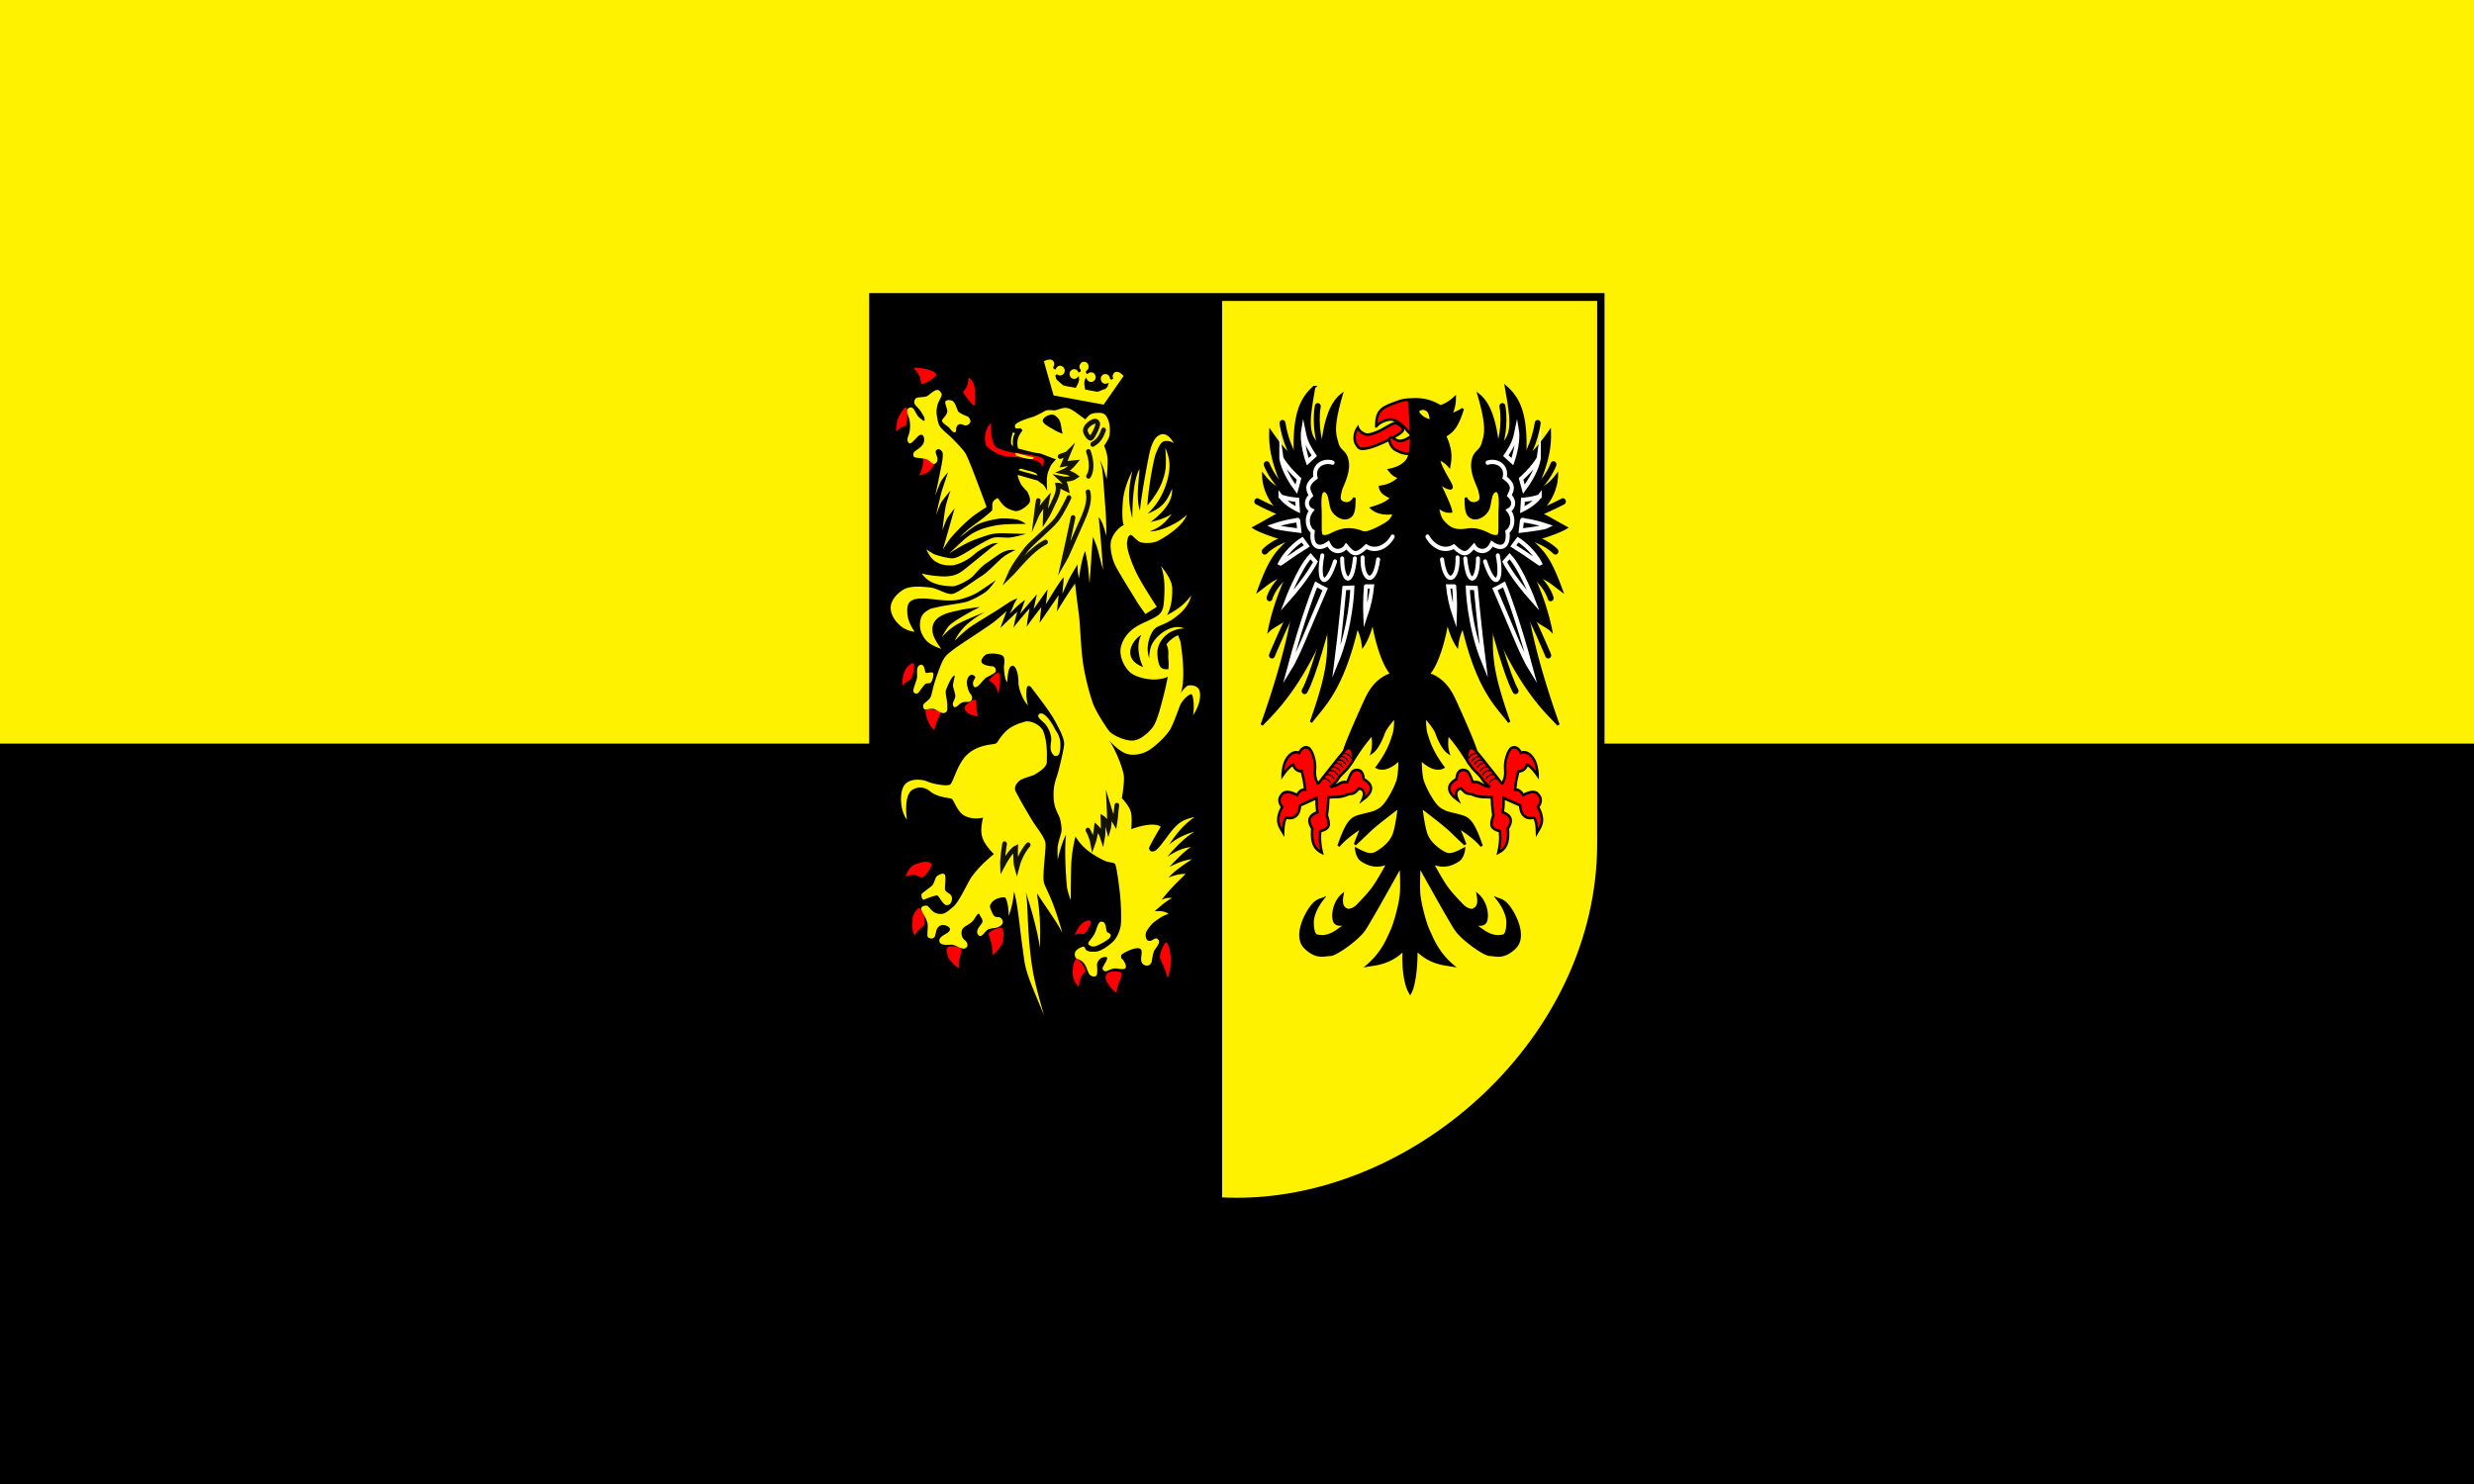 <svg xmlns="http://www.w3.org/2000/svg" xmlns:xlink="http://www.w3.org/1999/xlink" version="1.1" id="svg2" width="360" height="216"><rect width="100%" height="100%" fill="#333333" stroke="none"/><defs id="defs6"><marker orient="auto" markerHeight="3" markerWidth="4" markerUnits="strokeWidth" refY="5" refX="0" viewBox="0 0 10 10" id="ArrowEnd"><path id="path7" d="m0 0 10 5-10 5V0z"/></marker><marker orient="auto" markerHeight="3" markerWidth="4" markerUnits="strokeWidth" refY="5" refX="10" viewBox="0 0 10 10" id="ArrowStart"><path id="path10" d="M10 0 0 5l10 5V0z"/></marker><marker orient="auto" markerHeight="3" markerWidth="4" markerUnits="strokeWidth" refY="5" refX="0" viewBox="0 0 10 10" id="ArrowEnd-7"><path id="path7-3" d="m0 0 10 5-10 5V0z"/></marker><marker orient="auto" markerHeight="3" markerWidth="4" markerUnits="strokeWidth" refY="5" refX="10" viewBox="0 0 10 10" id="ArrowStart-7"><path id="path10-6" d="M10 0 0 5l10 5V0z"/></marker><linearGradient id="linearGradient3324"><stop offset="0" style="stop-color:#fff;stop-opacity:1" id="stop3326"/><stop offset=".529" style="stop-color:#fff;stop-opacity:.498" id="stop3332"/><stop offset="1" style="stop-color:#fff;stop-opacity:0" id="stop3328"/></linearGradient><style type="text/css" id="style6">.fil4{fill:#1fb53b}.fil0{fill:#2b2c2a}.fil2{fill:#f02c2d}.fil3{fill:#fcd016}.fil1{fill:#fff}</style></defs><g id="g1014" transform="translate(0 .507)"><g transform="translate(0 -.507)" id="g1153"><path style="opacity:1;fill:#fff200;fill-opacity:1;fill-rule:evenodd;stroke:none;stroke-width:1.002;stroke-opacity:1" id="rect839" d="M0 0h360v108.254H0z"/><path style="opacity:1;fill:#000;fill-opacity:1;fill-rule:evenodd;stroke:none;stroke-width:1.002;stroke-opacity:1" id="rect839-5" d="M0 108.254h360v108.254H0z"/></g></g><g style="display:inline" id="g1489" transform="matrix(.214 0 0 .229 126.477 42.663)"><g transform="translate(637.5 336.793)" id="layer2"><path id="path11741" style="display:inline;fill:#fff200;fill-opacity:1;fill-rule:nonzero;stroke:#000;stroke-width:5;stroke-linecap:round;stroke-linejoin:miter;stroke-miterlimit:4;stroke-dasharray:none;stroke-opacity:1" d="M-140 13.207c0 123.75-123.75 227.5-247.5 227.5-126.25 0-247.5-103.75-247.5-227.5v-347.5h495v347.5"/><path id="path4244" d="M-635-334.281v347.5c0 120.476 114.927 221.963 237.5 227.25v-574.75z" style="fill:#000;fill-opacity:1;fill-rule:evenodd;stroke:none;stroke-width:1px;stroke-linecap:butt;stroke-linejoin:miter;stroke-opacity:1"/><g transform="matrix(1.882 0 0 1.882 -495.275 866.25)" id="g4955" style="display:inline;opacity:1"><g id="g5083" style="stroke:#000;stroke-width:19.259;stroke-linecap:round;stroke-miterlimit:4;stroke-dasharray:none;stroke-opacity:1" transform="matrix(.112 0 0 .112 270.81 -81.41)"><path transform="translate(557.125 .677)" id="path5066" d="M-2202.638-4640.092v0s-14.142 65.054 15.557 137.179" style="fill:none;fill-rule:evenodd;stroke:#000;stroke-width:19.259;stroke-linecap:round;stroke-linejoin:miter;stroke-miterlimit:4;stroke-dasharray:none;stroke-opacity:1"/><path transform="translate(557.125 .677)" id="path5068" d="M-2316.482-4589.18s9.9 70.003 49.498 119.5" style="fill:none;fill-rule:evenodd;stroke:#000;stroke-width:19.259;stroke-linecap:round;stroke-linejoin:miter;stroke-miterlimit:4;stroke-dasharray:none;stroke-opacity:1"/><path transform="translate(557.125 .677)" id="path5070" d="M-2367.394-4464.73s17.678 45.962 65.054 83.44" style="fill:none;fill-rule:evenodd;stroke:#000;stroke-width:19.259;stroke-linecap:round;stroke-linejoin:miter;stroke-miterlimit:4;stroke-dasharray:none;stroke-opacity:1"/><path transform="translate(557.125 .677)" id="path5072" d="M-2397.8-4353.007c24.043 12.021 83.44 38.891 108.895 42.427" style="fill:none;fill-rule:evenodd;stroke:#000;stroke-width:19.259;stroke-linecap:round;stroke-linejoin:miter;stroke-miterlimit:4;stroke-dasharray:none;stroke-opacity:1"/><path transform="translate(557.125 .677)" id="path5074" d="M-2373.758-4202.393s33.942-33.941 91.924-43.133" style="fill:none;fill-rule:evenodd;stroke:#000;stroke-width:19.259;stroke-linecap:round;stroke-linejoin:miter;stroke-miterlimit:4;stroke-dasharray:none;stroke-opacity:1"/><path transform="translate(557.125 .677)" id="path5076" d="M-2358.201-4061.679s12.02-50.204 91.217-95.459" style="fill:none;fill-rule:evenodd;stroke:#000;stroke-width:19.259;stroke-linecap:round;stroke-linejoin:miter;stroke-miterlimit:4;stroke-dasharray:none;stroke-opacity:1"/><path transform="translate(557.125 .677)" id="path5078" d="M-2350.423-3889.145s51.619-115.258 77.075-152.735" style="fill:none;fill-rule:evenodd;stroke:#000;stroke-width:19.259;stroke-linecap:round;stroke-linejoin:miter;stroke-miterlimit:4;stroke-dasharray:none;stroke-opacity:1"/><path transform="translate(557.125 .677)" id="path5080" d="M-2245.064-3781.664c26.87-44.548 68.59-185.262 80.61-236.881" style="fill:none;fill-rule:evenodd;stroke:#000;stroke-width:19.259;stroke-linecap:round;stroke-linejoin:miter;stroke-miterlimit:4;stroke-dasharray:none;stroke-opacity:1"/></g><g id="g5146" transform="matrix(-.112 0 0 .112 -31.084 -81.41)" style="stroke:#000;stroke-width:19.259;stroke-linecap:round;stroke-miterlimit:4;stroke-dasharray:none;stroke-opacity:1"><path style="fill:none;fill-rule:evenodd;stroke:#000;stroke-width:19.259;stroke-linecap:round;stroke-linejoin:miter;stroke-miterlimit:4;stroke-dasharray:none;stroke-opacity:1" d="M-2202.638-4640.092v0s-14.142 65.054 15.557 137.179" id="path5148" transform="translate(557.125 .677)"/><path style="fill:none;fill-rule:evenodd;stroke:#000;stroke-width:19.259;stroke-linecap:round;stroke-linejoin:miter;stroke-miterlimit:4;stroke-dasharray:none;stroke-opacity:1" d="M-2316.482-4589.18s9.9 70.003 49.498 119.5" id="path5150" transform="translate(557.125 .677)"/><path style="fill:none;fill-rule:evenodd;stroke:#000;stroke-width:19.259;stroke-linecap:round;stroke-linejoin:miter;stroke-miterlimit:4;stroke-dasharray:none;stroke-opacity:1" d="M-2367.394-4464.73s17.678 45.962 65.054 83.44" id="path5152" transform="translate(557.125 .677)"/><path style="fill:none;fill-rule:evenodd;stroke:#000;stroke-width:19.259;stroke-linecap:round;stroke-linejoin:miter;stroke-miterlimit:4;stroke-dasharray:none;stroke-opacity:1" d="M-2397.8-4353.007c24.043 12.021 83.44 38.891 108.895 42.427" id="path5154" transform="translate(557.125 .677)"/><path style="fill:none;fill-rule:evenodd;stroke:#000;stroke-width:19.259;stroke-linecap:round;stroke-linejoin:miter;stroke-miterlimit:4;stroke-dasharray:none;stroke-opacity:1" d="M-2373.758-4202.393s33.942-33.941 91.924-43.133" id="path5156" transform="translate(557.125 .677)"/><path style="fill:none;fill-rule:evenodd;stroke:#000;stroke-width:19.259;stroke-linecap:round;stroke-linejoin:miter;stroke-miterlimit:4;stroke-dasharray:none;stroke-opacity:1" d="M-2358.201-4061.679s12.02-50.204 91.217-95.459" id="path5158" transform="translate(557.125 .677)"/><path style="fill:none;fill-rule:evenodd;stroke:#000;stroke-width:19.259;stroke-linecap:round;stroke-linejoin:miter;stroke-miterlimit:4;stroke-dasharray:none;stroke-opacity:1" d="M-2350.423-3889.145s51.619-115.258 77.075-152.735" id="path5160" transform="translate(557.125 .677)"/><path style="fill:none;fill-rule:evenodd;stroke:#000;stroke-width:19.259;stroke-linecap:round;stroke-linejoin:miter;stroke-miterlimit:4;stroke-dasharray:none;stroke-opacity:1" d="M-2245.064-3781.664c26.87-44.548 68.59-185.262 80.61-236.881" id="path5162" transform="translate(557.125 .677)"/></g><g id="g3624"><path id="path5064" d="M100.966-593.818c-1.622 2.238-1.287 4.755-.447 5.818.839 1.063.936 1.74 4.237 1.07 3.3-.672 12.383-4.733 12.551-6.075.168-1.343-2.483-2.505-3.044-2.344-1.421.406-4.345 2.258-5.8 2.818-1.454.56-3.636 1.454-4.923.95-1.287-.503-2.294-1.398-2.574-2.237z" style="fill:red;fill-opacity:1;fill-rule:evenodd;stroke:#000;stroke-width:.895;stroke-linecap:butt;stroke-linejoin:miter;stroke-miterlimit:4;stroke-dasharray:none;stroke-opacity:1"/><path id="path5062" d="M107.624-594.266c.056-5.986 2.435-6.378 8.224-8.392 1.407-.49 2.723-.568 3.638-.562 1.75.012 1.845 2.52 1.845 2.52s1.51 9.4 1.175 10.574c-.336 1.175-1.063 5.204-2.238 5.204s-3.133-.168-4.14-.672c-1.007-.503-2.906-.838-3.692-3.525-.215-.734.089-2.322 1.902-.839 1.23 1.007 2.63.672 3.748.224 1.12-.448 2.462-1.343 2.798-1.734.335-.392.839.503.727.95-.112.448-2.406-1.845-3.469-3.02-1.063-1.175-3.357-2.966-5.147-3.022-1.79-.056-4.364 1.12-5.371 2.294z" style="fill:red;fill-opacity:1;fill-rule:evenodd;stroke:#000;stroke-width:.895;stroke-linecap:butt;stroke-linejoin:miter;stroke-miterlimit:4;stroke-dasharray:none;stroke-opacity:1"/><path d="M85.189-607.47c-4.476 3.692-7.72 8.951-6.826 24.17-1.342-.896-3.468-1.791-8.951-9.176-.112 3.804 0 9.175 5.147 19.693-.895-.224-3.805-.112-7.721-4.923.112 4.14 2.014 8.728 6.602 12.644-2.462 1.007-6.378 3.245-9.959 5.035 1.343.784 4.924 2.35 12.756 4.364-4.811 3.917-7.05 6.49-11.077 16.785 4.475-3.133 4.587-3.693 10.742-5.595-1.343 2.462-5.036 10.182-6.938 19.022 1.343-1.23 3.693-2.014 8.504-5.37-.671 3.244-2.91 15.665-11.19 37.372 4.364-4.364 13.652-11.973 23.946-34.8.448 11.19.56 16.114-6.154 33.905 3.58-4.811 11.078-9.847 16.672-32.338 0 0 1.679 2.574 2.126 6.49 0 0 2.238-2.91 3.581-8.728.336 3.917 3.133 14.994 6.938 18.463-.672 0-2.35.56-4.252 1.902-1.903 1.343-3.581 3.357-4.924 5.93-1.343 2.574-6.937 14.324-7.944 17.345-1.007 3.02-2.238 5.818-2.238 5.818s3.133.448 4.476-1.007c1.342-1.454 2.909-4.7 7.72-9.847 0 0 .784 3.357-.112 6.155 1.679-1.12 3.245-4.029 4.14-6.378.896-2.35 4.253-5.595 4.253-5.595s.223 3.58-.56 5.93c-.783 2.35-1.902 5.93-6.042 11.078 3.692 1.79 8.168-2.797 8.168-2.797s.112 5.147-.783 7.608c-.895 2.462-3.021 6.043-4.476 7.721-1.455 1.679-2.462 2.014-3.693 2.574-1.23.56-6.49 1.343-7.72 2.238-1.231.895-2.686 1.902-5.371 9.287 1.007-1.343 4.028-3.916 8.504-6.49 0 0-1.231 2.574-2.574 5.93 0 0 2.686-2.35 5.147-4.587 2.462-2.238 10.742-8.057 10.742-8.057s-.783 6.714-1.902 9.4c-1.119 2.685-3.804 4.7-5.818 5.818-2.015 1.12-3.022 1.343-7.721-1.007.112 1.12.671 3.021 2.014 3.805 1.343.783 4.7 2.909 9.623.783-1.455 2.238-3.245 5.483-5.147 8.056-1.903 2.574-4.588 5.036-5.93 6.378-1.344 1.343-3.246 1.903-4.029 1.455-.783-.447-2.35-1.007-1.567-4.923-2.237 1.79-3.692 5.483-3.02 8.392.67 2.91 5.594.783 5.594.783s-.56.336-4.252 2.798c-3.693 2.461-5.93 2.014-7.385 1.79-1.455-.224-1.679-3.021-1.679-4.588 0-1.566.784-4.476 3.581-7.833-.895.336-2.238.336-4.252 2.91-2.014 2.573-6.042 9.847-1.902 13.54 4.14 3.692 6.937 2.349 8.951 2.349 2.015 0 9.96-5.26 12.309-8.504 2.35-3.245 13.204-21.596 13.204-21.596s.335 6.042.112 9.287c-.224 3.245-2.126 10.07-3.47 12.756-1.342 2.686-3.132 7.274-8.503 11.638 2.685-.448 7.832-.56 12.98-5.371 0 0-.74 8.018 1.563 13.392.237.554.42.79.697 1.265.344-.565.708-1.53.708-1.53 1.783-5.73 1.48-13.127 1.48-13.127 5.147 4.811 10.294 4.923 12.98 5.37-5.372-4.363-7.162-8.951-8.505-11.637-1.342-2.685-3.245-9.51-3.468-12.756-.224-3.245.111-9.287.111-9.287s10.854 18.35 13.204 21.596c2.35 3.245 10.295 8.504 12.309 8.504 2.014 0 4.811 1.343 8.951-2.35 4.14-3.692.112-10.966-1.902-13.54-2.014-2.573-3.357-2.573-4.252-2.909 2.797 3.357 3.58 6.267 3.58 7.833 0 1.567-.223 4.364-1.678 4.588-1.454.224-3.692.671-7.385-1.79-3.692-2.462-4.252-2.798-4.252-2.798s4.924 2.126 5.595-.783c.671-2.91-.783-6.602-3.021-8.392.783 3.916-.784 4.476-1.567 4.923-.783.448-2.685-.112-4.028-1.455-1.343-1.342-4.028-3.804-5.93-6.378-1.903-2.573-3.693-5.818-5.148-8.056 4.924 2.126 8.28 0 9.623-.783 1.343-.784 1.903-2.686 2.014-3.805-4.7 2.35-5.706 2.126-7.72 1.007-2.014-1.119-4.7-3.133-5.819-5.818-1.119-2.686-1.902-9.4-1.902-9.4s8.28 5.819 10.742 8.057a421.327 421.327 0 0 0 5.147 4.588c-1.343-3.357-2.574-5.93-2.574-5.93 4.476 2.573 7.497 5.146 8.505 6.49-2.686-7.386-4.14-8.393-5.371-9.288-1.231-.895-6.49-1.679-7.721-2.238-1.231-.56-2.238-.895-3.693-2.574-1.454-1.678-3.58-5.259-4.476-7.72-.895-2.462-.783-7.61-.783-7.61s4.476 4.588 8.168 2.798c-4.14-5.147-5.259-8.728-6.042-11.078-.783-2.35-.56-5.93-.56-5.93s3.357 3.245 4.253 5.595c.895 2.35 2.461 5.259 4.14 6.378-.895-2.798-.112-6.155-.112-6.155 4.811 5.148 6.378 8.393 7.72 9.847 1.343 1.455 4.477 1.007 4.477 1.007s-1.231-2.797-2.238-5.818c-1.007-3.021-6.602-14.77-7.945-17.344-1.343-2.574-3.021-4.588-4.923-5.93-1.903-1.343-3.581-1.903-4.252-1.903 3.804-3.469 6.601-14.546 6.937-18.463 1.343 5.819 3.58 8.728 3.58 8.728.448-3.916 2.127-6.49 2.127-6.49 5.595 22.491 13.092 27.527 16.672 32.338-6.714-17.791-6.602-22.715-6.154-33.904 10.294 22.826 19.582 30.435 23.946 34.8-8.28-21.708-10.519-34.129-11.19-37.374 4.812 3.357 7.161 4.14 8.504 5.371-1.902-8.84-5.595-16.56-6.937-19.022 6.154 1.902 6.266 2.462 10.742 5.595-4.029-10.295-6.267-12.868-11.078-16.785 7.833-2.014 11.413-3.58 12.756-4.364-3.58-1.79-7.497-4.028-9.959-5.035 4.588-3.916 6.49-8.504 6.602-12.644-3.916 4.811-6.825 4.7-7.72 4.923 5.147-10.518 5.258-15.889 5.147-19.693-5.483 7.385-7.61 8.28-8.952 9.175.895-15.218-2.35-20.477-6.826-24.17 2.014 10.854 3.245 16.897-2.909 20.254-1.23-11.414-4.364-15.666-6.938-17.568 3.47 11.19 2.35 13.316 1.455 16.337-.895 3.021-3.021 2.35-3.692 6.154-.672 3.805 2.126 8.28 2.461 9.623.336 1.343.895 3.021-.112 3.805-1.007.783-3.357 1.342-4.811-1.231 0 4.923.56 6.042 2.462 6.713 1.902.672 4.7-1.007 5.594-2.909.896-1.902.672-5.259 2.35-6.042 1.679-.783 2.126 1.678 1.902 5.707-.223 4.028.224 8.504-.447 9.175-.672.671-2.126.336-3.357-.224-1.23-.56-4.028-2.014-7.497-1.678-3.004.442-5.638.574-8.14-1.679-1.62-1.458-2.462-2.35-3.022-6.378.784.784 2.35 2.126 4.812 1.902-.112-1.118-1.79-4.811-5.035-10.965.559.56 2.126 2.797 4.587 3.133 2.462.335-2.797-5.036-4.028-9.847.671.112 2.014.447 3.804 2.35.224-1.343 1.343-4.7-1.566-10.183 2.574-1.454 4.364-2.685 6.49-9.175-.672.895-4.476 2.126-4.476 2.126s1.567-2.014 1.567-5.819c0 0-2.462 2.238-5.148 2.91-1.566-.672-4.7-2.91-11.413-2.238.448 3.02.671 8.168.783 12.42.112 4.252-.447 5.707-.783 6.826-.336 1.119-2.014 3.58-7.05 4.476.56.67 1.455 1.902 3.693 2.461 0 0-2.014 2.686-7.05 3.245.113.56.225 2.238 4.253 3.58-.895.672-1.231 1.903-7.273 3.582 3.133 2.573 8.056 1.566 8.056 1.566s-.336 1.79-1.902 3.021c-1.567 1.231-6.602 3.58-8.28 3.693-1.679.112-1.679-.672-5.148-1.007-3.468-.336-6.266 1.119-7.497 1.678-1.23.56-2.685.895-3.357.224-.671-.671-.223-5.147-.447-9.175-.224-4.029.224-6.49 1.902-5.707 1.678.783 1.455 4.14 2.35 6.042.895 1.902 3.692 3.58 5.595 2.91 1.902-.672 2.461-1.79 2.461-6.714-1.454 2.573-3.804 2.014-4.811 1.23-1.007-.783-.448-2.461-.112-3.804s3.133-5.818 2.462-9.623c-.672-3.804-2.798-3.133-3.693-6.154s-2.014-5.147 1.455-16.337c-2.574 1.902-5.707 6.154-6.938 17.568-6.154-3.357-4.923-9.4-2.91-20.253zm41.066 7.89c-1.567-1.288-3.525-.392-3.525.335 0 .727 1.343 1.958 2.797 2.574 1.455.615 1.735.391 1.847.391.056-1.063-.448-2.797-1.12-3.3z" style="fill:#000;fill-opacity:1;fill-rule:evenodd;stroke:#000;stroke-width:.895;stroke-linecap:butt;stroke-linejoin:miter;stroke-miterlimit:4;stroke-dasharray:none;stroke-opacity:1" id="path5034"/><path id="path5036" d="M86.532-473.642c-.895-1.343-1.231-2.91-1.007-5.147.223-2.238-1.007-6.155-2.35-6.826-1.343-.671-2.686.224-3.357 1.678-2.014-.895-4.028.784-5.035 2.91-1.007 2.126-1.007 4.7-1.007 4.7 2.573-3.47 3.916-3.693 3.916-3.693.224 1.79 2.35 2.461 3.021 2.238.783 3.02.783 2.573 1.23 6.266-1.79-.336-2.908 1.79-2.908 1.79-4.252-2.014-5.26-.671-6.043.56-.783 1.23 0 2.797.672 3.468-2.91 4.924-.672 6.938.335 8.616.112-4.7 1.231-5.035 1.231-5.035 2.798.783 4.028-1.119 4.364-1.79.336-.672.56-2.35.56-2.35s4.14-1.678 5.93-2.462c-.112 3.133.336 4.812.336 4.812-4.028 1.343-3.133 3.692-1.902 5.483-.448 5.035.895 6.937 3.468 8.168-1.119-4.252-.56-7.273-.56-7.273 3.581-.783 3.022-2.35 3.022-2.91 0-.559-.671-2.461-.671-2.461.56-3.021.447-5.147.56-6.043 3.132-.111 4.251-.111 5.482-.447 1.23-.336 1.902-.783 2.91-.783 1.006 0 1.902-1.007 2.685-1.79 1.902.223 2.238 1.902 1.23 3.916 3.805-2.574 4.253-5.036.448-7.05-.224-3.58-2.685-3.357-3.692-2.797-1.007.56-1.567 2.462-2.238 3.804-2.238-.224-2.686.56-3.805 1.007-1.119.448-1.79.448-2.35.672 3.357-2.686 2.35-2.35 3.357-3.47 1.007-1.118 2.462-2.237 3.133-3.132.672-.895 1.455-1.679 1.79-2.574 0-3.133-.67-4.923-2.685-3.58-2.685 2.909-3.245 3.692-4.476 5.147-1.23 1.454-3.58 4.14-4.252 5.035-.671.895-1.119 1.343-1.342 1.343z" style="fill:red;fill-opacity:1;fill-rule:evenodd;stroke:#000;stroke-width:.895;stroke-linecap:butt;stroke-linejoin:miter;stroke-miterlimit:4;stroke-dasharray:none;stroke-opacity:1"/><g transform="matrix(.112 0 0 .112 270.81 -81.41)" style="stroke:#000;stroke-width:4;stroke-miterlimit:4;stroke-dasharray:none;stroke-opacity:1" id="g5136"><path style="fill:none;fill-rule:evenodd;stroke:#000;stroke-width:4;stroke-linecap:butt;stroke-linejoin:miter;stroke-miterlimit:4;stroke-dasharray:none;stroke-opacity:1" d="M-1609.375-3539.845c16-5 27 9 28 13" id="path5044"/><path id="path5046" d="M-1592.625-3562.345c16-5 27 9 28 13" style="fill:none;fill-rule:evenodd;stroke:#000;stroke-width:4;stroke-linecap:butt;stroke-linejoin:miter;stroke-miterlimit:4;stroke-dasharray:none;stroke-opacity:1"/><path style="fill:none;fill-rule:evenodd;stroke:#000;stroke-width:4;stroke-linecap:butt;stroke-linejoin:miter;stroke-miterlimit:4;stroke-dasharray:none;stroke-opacity:1" d="M-1582.371-3572.035c15.424-5.264 26.028 9.475 26.992 13.686" id="path5048"/><path id="path5050" d="M-1576.823-3582.13c16.94-5.763 28.587 10.372 29.646 14.982" style="fill:none;fill-rule:evenodd;stroke:#000;stroke-width:4;stroke-linecap:butt;stroke-linejoin:miter;stroke-miterlimit:4;stroke-dasharray:none;stroke-opacity:1"/><path style="fill:none;fill-rule:evenodd;stroke:#000;stroke-width:4;stroke-linecap:butt;stroke-linejoin:miter;stroke-miterlimit:4;stroke-dasharray:none;stroke-opacity:1" d="M-1566.564-3591.604c17.216-5.846 29.052 10.521 30.128 15.198" id="path5052"/><path id="path5054" d="M-1620.375-3527.845c16-5 27 9 28 13" style="fill:none;fill-rule:evenodd;stroke:#000;stroke-width:4;stroke-linecap:butt;stroke-linejoin:miter;stroke-miterlimit:4;stroke-dasharray:none;stroke-opacity:1"/><path style="fill:none;fill-rule:evenodd;stroke:#000;stroke-width:4;stroke-linecap:butt;stroke-linejoin:miter;stroke-miterlimit:4;stroke-dasharray:none;stroke-opacity:1" d="M-1632.375-3516.095c16-5 27 9 28 13" id="path5056"/><path id="path5058" d="M-1601.125-3550.845c16-5 27 9 28 13" style="fill:none;fill-rule:evenodd;stroke:#000;stroke-width:4;stroke-linecap:butt;stroke-linejoin:miter;stroke-miterlimit:4;stroke-dasharray:none;stroke-opacity:1"/></g><g transform="matrix(.112 0 0 .112 270.81 -81.41)" style="stroke:#fff;stroke-width:13.003;stroke-linecap:round;stroke-miterlimit:22.4;stroke-dasharray:none;stroke-opacity:1" id="g5121"><path style="fill:none;fill-rule:evenodd;stroke:#fff;stroke-width:13.003;stroke-linecap:round;stroke-linejoin:miter;stroke-miterlimit:22.4;stroke-dasharray:none;stroke-opacity:1" d="M-2249.42-4569.123c-7.32 39.832 14.42 96.1 14.42 96.1l21-18c-28-39-29.68-52.302-35.42-78.1z" id="path5095" transform="translate(557.125 .677)"/><path style="fill:none;fill-rule:evenodd;stroke:#fff;stroke-width:13.003;stroke-linecap:round;stroke-linejoin:miter;stroke-miterlimit:22.4;stroke-dasharray:none;stroke-opacity:1" d="M-2320.21-4483.594c20.1 32.252 57.21 62.572 57.21 62.572l-9 31c-36-45-46.21-79.572-48.21-93.572z" id="path5097" transform="translate(557.125 .677)"/><path style="fill:none;fill-rule:evenodd;stroke:#fff;stroke-width:13.003;stroke-linecap:round;stroke-linejoin:miter;stroke-miterlimit:22.4;stroke-dasharray:none;stroke-opacity:1" d="M-2322.992-4368.283c18.572 24.101 55.992 40.26 55.992 40.26l-2-30s-31.731-1.79-53.992-10.26z" id="path5099" transform="translate(557.125 .677)"/><path style="fill:none;fill-rule:evenodd;stroke:#fff;stroke-width:13.003;stroke-linecap:round;stroke-linejoin:miter;stroke-miterlimit:22.4;stroke-dasharray:none;stroke-opacity:1" d="M-2266-4297.022s3 22 4 32c-45-5-78.21-9.84-86.21-13.84 54-17 84.21-17.16 82.21-18.16z" id="path5101" transform="translate(557.125 .677)"/><path style="fill:none;fill-rule:evenodd;stroke:#fff;stroke-width:13.003;stroke-linecap:round;stroke-linejoin:miter;stroke-miterlimit:22.4;stroke-dasharray:none;stroke-opacity:1" d="M-2325-4165.022c26-47 72-73 72-73l15 19c-42 24-86 55-87 54z" id="path5103" transform="translate(557.125 .677)"/><path style="fill:none;fill-rule:evenodd;stroke:#fff;stroke-width:13.003;stroke-linecap:round;stroke-linejoin:miter;stroke-miterlimit:22.4;stroke-dasharray:none;stroke-opacity:1" d="M-2226-4188.022c-38 38-76.95 134.84-76.95 134.84 68-71 92.95-117.84 92.95-117.84z" id="path5105" transform="translate(557.125 .677)"/><path style="fill:none;fill-rule:evenodd;stroke:#fff;stroke-width:13.003;stroke-linecap:round;stroke-linejoin:miter;stroke-miterlimit:22.4;stroke-dasharray:none;stroke-opacity:1" d="M-2188-4190.022c-17 80 10 107 41 18" id="path5107" transform="translate(557.125 .677)"/><path style="fill:none;fill-rule:evenodd;stroke:#fff;stroke-width:13.003;stroke-linecap:round;stroke-linejoin:miter;stroke-miterlimit:22.4;stroke-dasharray:none;stroke-opacity:1" d="M-2124-4181.022c0 70 32 90 41 0" id="path5109" transform="translate(557.125 .677)"/><path style="fill:none;fill-rule:evenodd;stroke:#fff;stroke-width:13.003;stroke-linecap:round;stroke-linejoin:miter;stroke-miterlimit:22.4;stroke-dasharray:none;stroke-opacity:1" d="M-2058-4184.022c-3 69 38 91 50 6" id="path5111" transform="translate(557.125 .677)"/><path style="fill:none;fill-rule:evenodd;stroke:#fff;stroke-width:13.003;stroke-linecap:round;stroke-linejoin:miter;stroke-miterlimit:22.4;stroke-dasharray:none;stroke-opacity:1" d="M-2208-4103.022s24 13 29 15c-57 122-86.034 196.806-117.63 244.201 46.886-164.905 88.63-259.201 88.63-259.201z" id="path5113" transform="translate(557.125 .677)"/><path style="fill:none;fill-rule:evenodd;stroke:#fff;stroke-width:13.003;stroke-linecap:round;stroke-linejoin:miter;stroke-miterlimit:22.4;stroke-dasharray:none;stroke-opacity:1" d="M-2117-4092.022v0s-12.74 129.193-26 225c48.68-109.656 52-226 52-226z" id="path5115" transform="translate(557.125 .677)"/><path style="fill:none;fill-rule:evenodd;stroke:#fff;stroke-width:13.003;stroke-linecap:round;stroke-linejoin:miter;stroke-miterlimit:22.4;stroke-dasharray:none;stroke-opacity:1" d="M-2046.987-4096.751s15.197-.408 19.395-.296c-2.521 24.924-8.98 56.68-21.618 90.647-2.37-56.706 2.309-89.364 2.223-90.351z" id="path5117" transform="translate(557.125 .677)"/><path style="fill:none;fill-rule:evenodd;stroke:#fff;stroke-width:13.003;stroke-linecap:round;stroke-linejoin:miter;stroke-miterlimit:22.4;stroke-dasharray:none;stroke-opacity:1" d="M-2155-4470.022c-30-9-64 10-55 45-35 24-22 40-15 54-22 20-11 39 2 45-20 24-12 54 4 64-6 43 17 58 50 36 16 33 48 24 58 8 22 24 31 31 65 1 28 16 64 4 85-30" id="path5119" transform="translate(557.125 .677)"/></g><path style="fill:red;fill-opacity:1;fill-rule:evenodd;stroke:#000;stroke-width:.895;stroke-linecap:butt;stroke-linejoin:miter;stroke-miterlimit:4;stroke-dasharray:none;stroke-opacity:1" d="M153.194-473.642c.895-1.343 1.23-2.91 1.007-5.147-.224-2.238 1.007-6.155 2.35-6.826 1.343-.671 2.685.224 3.357 1.678 2.014-.895 4.028.784 5.035 2.91 1.007 2.126 1.007 4.7 1.007 4.7-2.573-3.47-3.916-3.693-3.916-3.693-.224 1.79-2.35 2.461-3.021 2.238-.784 3.02-.784 2.573-1.231 6.266 1.79-.336 2.909 1.79 2.909 1.79 4.252-2.014 5.26-.671 6.042.56.784 1.23 0 2.797-.671 3.468 2.91 4.924.671 6.938-.336 8.616-.112-4.7-1.23-5.035-1.23-5.035-2.798.783-4.029-1.119-4.364-1.79-.336-.672-.56-2.35-.56-2.35s-4.14-1.678-5.93-2.462c.111 3.133-.336 4.812-.336 4.812 4.028 1.343 3.133 3.692 1.902 5.483.448 5.035-.895 6.937-3.469 8.168 1.12-4.252.56-7.273.56-7.273-3.58-.783-3.021-2.35-3.021-2.91 0-.559.671-2.461.671-2.461-.56-3.021-.448-5.147-.56-6.043-3.133-.111-4.251-.111-5.482-.447-1.231-.336-1.903-.783-2.91-.783-1.007 0-1.902-1.007-2.685-1.79-1.902.223-2.238 1.902-1.231 3.916-3.804-2.574-4.252-5.036-.448-7.05.224-3.58 2.686-3.357 3.693-2.797 1.007.56 1.567 2.462 2.238 3.804 2.238-.224 2.685.56 3.804 1.007 1.12.448 1.79.448 2.35.672-3.357-2.686-2.35-2.35-3.357-3.47-1.007-1.118-2.461-2.237-3.133-3.132-.671-.895-1.454-1.679-1.79-2.574 0-3.133.671-4.923 2.685-3.58 2.686 2.909 3.245 3.692 4.476 5.147 1.231 1.454 3.58 4.14 4.252 5.035.672.895 1.12 1.343 1.343 1.343z" id="path5166"/><g style="stroke:#000;stroke-width:4;stroke-miterlimit:4;stroke-dasharray:none;stroke-opacity:1" transform="matrix(-.112 0 0 .112 -31.084 -81.41)" id="g5168"><path id="path5170" d="M-1609.375-3539.845c16-5 27 9 28 13" style="fill:none;fill-rule:evenodd;stroke:#000;stroke-width:4;stroke-linecap:butt;stroke-linejoin:miter;stroke-miterlimit:4;stroke-dasharray:none;stroke-opacity:1"/><path style="fill:none;fill-rule:evenodd;stroke:#000;stroke-width:4;stroke-linecap:butt;stroke-linejoin:miter;stroke-miterlimit:4;stroke-dasharray:none;stroke-opacity:1" d="M-1592.625-3562.345c16-5 27 9 28 13" id="path5172"/><path id="path5174" d="M-1582.371-3572.035c15.424-5.264 26.028 9.475 26.992 13.686" style="fill:none;fill-rule:evenodd;stroke:#000;stroke-width:4;stroke-linecap:butt;stroke-linejoin:miter;stroke-miterlimit:4;stroke-dasharray:none;stroke-opacity:1"/><path style="fill:none;fill-rule:evenodd;stroke:#000;stroke-width:4;stroke-linecap:butt;stroke-linejoin:miter;stroke-miterlimit:4;stroke-dasharray:none;stroke-opacity:1" d="M-1576.823-3582.13c16.94-5.763 28.587 10.372 29.646 14.982" id="path5176"/><path id="path5178" d="M-1566.564-3591.604c17.216-5.846 29.052 10.521 30.128 15.198" style="fill:none;fill-rule:evenodd;stroke:#000;stroke-width:4;stroke-linecap:butt;stroke-linejoin:miter;stroke-miterlimit:4;stroke-dasharray:none;stroke-opacity:1"/><path style="fill:none;fill-rule:evenodd;stroke:#000;stroke-width:4;stroke-linecap:butt;stroke-linejoin:miter;stroke-miterlimit:4;stroke-dasharray:none;stroke-opacity:1" d="M-1620.375-3527.845c16-5 27 9 28 13" id="path5180"/><path id="path5182" d="M-1632.375-3516.095c16-5 27 9 28 13" style="fill:none;fill-rule:evenodd;stroke:#000;stroke-width:4;stroke-linecap:butt;stroke-linejoin:miter;stroke-miterlimit:4;stroke-dasharray:none;stroke-opacity:1"/><path style="fill:none;fill-rule:evenodd;stroke:#000;stroke-width:4;stroke-linecap:butt;stroke-linejoin:miter;stroke-miterlimit:4;stroke-dasharray:none;stroke-opacity:1" d="M-1601.125-3550.845c16-5 27 9 28 13" id="path5184"/></g><use height="293.207" width="240" transform="matrix(-1 0 0 1 239.714 0)" id="use3622" xlink:href="#g5121" y="0" x="0"/></g></g><g transform="matrix(1.882 0 0 1.882 -631.415 -333.53)" id="g4931" style="display:inline"><g id="g4792"><g transform="matrix(.112 .003 -.003 .112 465.183 546.889)" style="display:inline;opacity:1;fill:red;fill-opacity:1;stroke:#000;stroke-width:8;stroke-miterlimit:4;stroke-dasharray:none;stroke-opacity:1" id="g4818"><path style="opacity:1;fill:red;fill-opacity:1;fill-rule:evenodd;stroke:#000;stroke-width:8;stroke-linecap:butt;stroke-linejoin:miter;stroke-miterlimit:4;stroke-dasharray:none;stroke-opacity:1" d="M-4460.43-4411.696s0 31.112 2.122 43.133c2.121 12.021 7.778 31.113 14.142 34.648 6.364 3.536 28.284 12.021 59.397 14.85 31.113 2.828 75.66 7.07 86.267 12.02 10.607 4.95 13.435 9.193 11.314 19.092-2.122 9.9.707 19.8-2.829 19.8-3.535 0-11.313-12.729-18.385-17.678-7.07-4.95-45.961-12.728-89.802-12.728-43.84 0-74.246-25.456-79.903-29.699-5.657-4.242-12.456-26.386-5.657-49.497 6.8-23.112 23.334-33.941 23.334-33.941z" id="path3958" transform="translate(557.125 .677)"/><path style="fill:red;fill-opacity:1;fill-rule:evenodd;stroke:#000;stroke-width:8;stroke-linecap:butt;stroke-linejoin:miter;stroke-miterlimit:4;stroke-dasharray:none;stroke-opacity:1" d="M-4518.25-4517.522c5.788 15.351 6 59.75 3.5 62.75s-5.75 6.5-11.75 2.25-33-35-34.25-39.75 7.446-10.892 10.25-16.5c6-12 5.474-19.482 6.063-22.688 1.812-9.875.687-15.562.687-15.562 10.928 8.174 20.613 16.538 25.5 29.5z" id="path4748" transform="translate(557.125 .677)"/><path style="fill:red;fill-opacity:1;fill-rule:evenodd;stroke:#000;stroke-width:8;stroke-linecap:butt;stroke-linejoin:miter;stroke-miterlimit:4;stroke-dasharray:none;stroke-opacity:1" d="M-4727-4565.022c24.75-5.5 60.75 3.25 70 6.75s16.75 10 17 13.5-4.25 9.75-17 19-28.75 16.75-35.25 15-5.5-18.5-10-25.75-12.937-17.813-24.75-28.5z" id="path4750" transform="translate(557.125 .677)"/><path style="fill:red;fill-opacity:1;fill-rule:evenodd;stroke:#000;stroke-width:8;stroke-linecap:butt;stroke-linejoin:miter;stroke-miterlimit:4;stroke-dasharray:none;stroke-opacity:1" d="M-4774.25-4357.772s.25-32.25 4.5-46.75 16-31.5 21-36.25 8.5-7.5 12.75-5 6.75 17 5.75 30.75-1.75 24.75-4.25 28.75-10.75 4.25-18.25 9.25-16.093 11.914-21.5 19.25z" id="path4752" transform="translate(557.125 .677)"/><path style="fill:red;fill-opacity:1;fill-rule:evenodd;stroke:#000;stroke-width:8;stroke-linecap:butt;stroke-linejoin:miter;stroke-miterlimit:4;stroke-dasharray:none;stroke-opacity:1" d="M-4704.381-4233.859c16.617 1.06 33.234-6.718 40.305-10.253 7.07-3.536 21.213-18.738 24.395-28.991 3.182-10.253-9.546-18.032-15.91-20.86-6.364-2.829-20.152-6.718-24.749-4.243-4.596 2.475-2.121 20.153-5.303 30.406-4.468 23.931-10.974 28.856-18.738 33.941z" id="path4754" transform="translate(557.125 .677)"/><path style="opacity:1;fill:red;fill-opacity:1;fill-rule:evenodd;stroke:#000;stroke-width:8;stroke-linecap:butt;stroke-linejoin:miter;stroke-miterlimit:4;stroke-dasharray:none;stroke-opacity:1" d="M-4693.421-3675.598c-7.99-4.408-23.688 10.96-27.577 16.97-3.89 6.01-15.557 27.578-12.021 64.7 20.152-21.213 28.991-23.334 33.941-27.577 4.95-4.242 18.173-47.188 5.657-54.093z" id="path4762" transform="translate(557.125 .677)"/><path style="fill:red;fill-opacity:1;fill-rule:evenodd;stroke:#000;stroke-width:8;stroke-linecap:butt;stroke-linejoin:miter;stroke-miterlimit:4;stroke-dasharray:none;stroke-opacity:1" d="M-4618.821-3465.941c3.889-31.466 22.274-56.922 19.799-62.579-2.475-5.657-10.607-7.778-28.638-9.546-18.031-1.768-25.81 0-28.285 4.95-2.474 4.95 6.718 51.619 37.124 67.175z" id="path4764" transform="translate(557.125 .677)"/><path style="fill:red;fill-opacity:1;fill-rule:evenodd;stroke:#000;stroke-width:8;stroke-linecap:butt;stroke-linejoin:miter;stroke-miterlimit:4;stroke-dasharray:none;stroke-opacity:1" d="M-4474.925-3513.317c-14.85-22.981-6.718-47.376-11.667-54.447-4.95-7.071-15.203-2.829-24.042 3.182-8.839 6.01-21.213 14.142-19.799 22.98 1.414 8.84 7.778 26.87 55.508 28.285z" id="path4766" transform="translate(557.125 .677)"/><path style="fill:red;fill-opacity:1;fill-rule:evenodd;stroke:#000;stroke-width:8;stroke-linecap:butt;stroke-linejoin:miter;stroke-miterlimit:4;stroke-dasharray:none;stroke-opacity:1" d="M-4419.064-3574.128c12.021-30.052 10.607-72.125 4.95-77.075-5.657-4.95-14.496-4.243-26.163 7.425-11.667 11.667-14.142 12.374-12.02 19.445 2.12 7.071 20.505-2.121 33.233 50.205z" id="path4768" transform="translate(557.125 .677)"/><path style="fill:red;fill-opacity:1;fill-rule:evenodd;stroke:#000;stroke-width:8;stroke-linecap:butt;stroke-linejoin:miter;stroke-miterlimit:4;stroke-dasharray:none;stroke-opacity:1" d="M-4710.5-3019.522c15-49 32.5-50 56.5-57s36 2 38.5 8-18.5 38.5-29 43.5-20-5-31-5.5-25 3.5-35 11z" id="path4770" transform="translate(557.125 .677)"/><path style="fill:red;fill-opacity:1;fill-rule:evenodd;stroke:#000;stroke-width:8;stroke-linecap:butt;stroke-linejoin:miter;stroke-miterlimit:4;stroke-dasharray:none;stroke-opacity:1" d="M-4667.5-2844.022c7.5-24.5 29.08-28.604 32.5-41.5 2.368-8.927 2-30-12-47.5s-32.63 12.36-34.5 32c-2 21 1 44.5 14 57z" id="path4772" transform="translate(557.125 .677)"/><path style="fill:red;fill-opacity:1;fill-rule:evenodd;stroke:#000;stroke-width:8;stroke-linecap:butt;stroke-linejoin:miter;stroke-miterlimit:4;stroke-dasharray:none;stroke-opacity:1" d="M-4518-2750.522c-9-30 10-59 5-66s-24-11-33.5-10-16.5.5-21 8 2 33 15 44.5 17 17 34.5 23.5z" id="path4774" transform="translate(557.125 .677)"/><path style="fill:red;fill-opacity:1;fill-rule:evenodd;stroke:#000;stroke-width:8;stroke-linecap:butt;stroke-linejoin:miter;stroke-miterlimit:4;stroke-dasharray:none;stroke-opacity:1" d="M-4420.5-2792.022c3-36-13.5-60.5-14-71s32.5-25 45-24 12 32.5 9 47.5-29.5 44.5-40 47.5z" id="path4776" transform="translate(557.125 .677)"/><path style="fill:red;fill-opacity:1;fill-rule:evenodd;stroke:#000;stroke-width:8;stroke-linecap:butt;stroke-linejoin:miter;stroke-miterlimit:4;stroke-dasharray:none;stroke-opacity:1" d="M-4159.5-2857.522c23-16.5 27.5-7.5 37-10s17-20 21.5-28 5-21.5-9-21-38.5 16-49.5 59z" id="path4778" transform="translate(557.125 .677)"/><path style="fill:red;fill-opacity:1;fill-rule:evenodd;stroke:#000;stroke-width:8;stroke-linecap:butt;stroke-linejoin:miter;stroke-miterlimit:4;stroke-dasharray:none;stroke-opacity:1" d="M-4132-2704.522c1.5-44.5 17-44.5 20.5-53s-25.2-45.871-33.5-43.5c-17.5 5-29 76 13 96.5z" id="path4780" transform="translate(557.125 .677)"/><path style="fill:red;fill-opacity:1;fill-rule:evenodd;stroke:#000;stroke-width:8;stroke-linecap:butt;stroke-linejoin:miter;stroke-miterlimit:4;stroke-dasharray:none;stroke-opacity:1" d="M-4010-2691.022c1-31.5 17-51.5 15.5-62s-8-12.5-32.5-11.5-34 19.5-22.5 37.5 25 31 39.5 36z" id="path4782" transform="translate(557.125 .677)"/><path style="fill:red;fill-opacity:1;fill-rule:evenodd;stroke:#000;stroke-width:8;stroke-linecap:butt;stroke-linejoin:miter;stroke-miterlimit:4;stroke-dasharray:none;stroke-opacity:1" d="M-3852-2736.022c-9-37-23.5-56-28-67s9.5-47.5 20.5-53.5 21 32 22 50.5 0 53.5-14.5 70z" id="path4784" transform="translate(557.125 .677)"/></g><path id="path4851" d="M15.914-616.526c-1.396-.09-2.529 1.482-1.972 2.771.019.29.609.62.144.762-.654-1.245-2.597-1.39-3.423-.251-.928 1.075-.287 2.926 1.081 3.236.653.183 1.39.024 1.901-.424.1.959-.54 1.823-.979 2.658-1.379-.27-2.817-.412-4.16-.763-.754-.674-1.655-1.254-2.319-1.985.022-.202-.462-1.131-.053-.871 1.171.782 2.969-.024 3.131-1.432.266-1.4-1.2-2.694-2.557-2.296a2.07 2.07 0 0 0-1.356 1.11c-.467-.105.09-.486.087-.786.382-1.136-.502-2.455-1.715-2.474-1.019-.078-1.991.331-2.873.782 1.235 4.033 2.466 8.068 3.7 12.101 6.194 1.067 12.39 2.124 18.585 3.185 2.525-3.39 5.052-6.78 7.572-10.174-.904-.952-2.155-2.053-3.571-1.684-1 .307-1.569 1.491-1.237 2.47-.417.232-.27-.418-.47-.642-.567-1.27-2.48-1.548-3.382-.482-1 .991-.526 2.86.792 3.293.422.162.899.18 1.33.046-.187.535-.596 1.11-1.242 1.179-.81.223-1.597.716-2.422.765l-3.876-.662c-.127-.93-.443-1.967-.023-2.827.661 1.242 2.59 1.388 3.427.251.92-1.075.298-2.913-1.065-3.235a2.08 2.08 0 0 0-1.914.423c-.381-.29.288-.408.402-.682.943-1.022.42-2.883-.93-3.256a2.012 2.012 0 0 0-.613-.106z" style="display:inline;overflow:visible;visibility:visible;opacity:1;fill:#fff200;fill-opacity:1;fill-rule:evenodd;stroke:#000;stroke-width:.829;stroke-linecap:round;stroke-linejoin:miter;stroke-miterlimit:4;stroke-dasharray:none;stroke-dashoffset:0;stroke-opacity:1;marker:none;marker-start:none;marker-mid:none;marker-end:none;enable-background:accumulate" transform="translate(58.53 637.575)"/><path d="M23.063 194.375c-.878.139-1.944.814-2.125 1.125-.292.497-.783 2.22-1.47 2.875-.686.656-2.782 1.891-3.812 2.875-.097 1.789.79 2.052 1.188 1.781.398-.27 3.886-1.413 4.5-1.344.614.07 1.937 2.997 3.218 3.25 1.282.254 2.228-.954 2.094-2.468-.133-1.514-2.269-1.682-2.468-2.75-.2-1.068.36-3.461 0-4.813-.136-.507-.599-.614-1.125-.531zm30.468-51.469c-.23.016-.449.073-.625.125-1.408.416-4.782 1.218-7.187 3.625-2.406 2.408-2.378 3.38-3.282 3.75-.903.371-5.946.227-9.937 3.438-3.99 3.21-5.293 9.851-6.594 10.437-1.3.586-6.098-.233-8.093-1.062-1.996-.83-6.644-1.215-8.438 1.375-1.794 2.589-1.369 8.728 1.031 11.469-.77-5.502.208-8.59 1.406-9.625 1.2-1.036 4.11-2.099 6.97.093 2.86 2.192 7.245 2.131 7.905 2.594.661.463 1.918 4.069 4.125 5.406 2.208 1.338 5.181 1.335 7.094.875-1.18 5.122-1.13 7.441 3.907 12.313-5.3 4.132-6.46 5.894-7.782 7.375-1.32 1.48-4.602 8.675-6.937 10.468-2.336 1.794-3.222 2.727-5.563 2.282-2.34-.445-3.111-2.697-4.062-2.719-.951-.022-2.211.335-1.844 1.406.367 1.072 1.916 3.07 2.219 4.531.302 1.462-.336 4.173.156 4.688.492.515 1.882.79 2.406-.094.524-.883.386-2.535 1.469-3.406 1.083-.87 2.263-.677 3.313-.094 1.05.584.936 1.22.25 1.875-.687.656-3.67 1.637-3.313 3.157.357 1.519 2.92 1.147 4.375 1.125 1.456-.023 3.765 1.908 5.125 1.156 1.36-.753.231-2.386-.156-2.563-.388-.176-1.605-1.23-1.282-3.125.324-1.895 3.14-1.999 4.532-4.093 1.39-2.095 1.713-2.135 2.031-1.344.318.79 1.47 1.704.719 2.75-.752 1.046-2.458 2.593-1.313 3.906 1.145 1.313 2.214-.962 3.407-1.719 1.192-.756 3.39-.246 4.874-1.5 1.484-1.253-.047-2.815-1-2.781-.952.034-1.653-.08-2.343-1.719-.69-1.638-1.138-2.004.125-3.375 1.262-1.37 3.894-1.69 4.562-1.562.669.127 1.491 3.716 1.375 6.344 1.607-4.217 1.7-6.336 1.969-8.344 1.583 5.573 1.61 9.822 3.719 23.406.79 5.088 3.798 10.694 7.062 18.406-2.851-9.687-3.811-12.73-4.687-19.312-1.482-11.135-.925-17.492-1.875-22.281 2.972 8.457 4.667 15.383 5.062 18.875.559-10.593-.737-16.058-1-18.438 4.447 6.275 7.219 9.786 9.157 13.313-3.42-11.435-5.814-14.548-6.594-16.782-.78-2.234.792-11.622.5-13.531-.292-1.91-2.919-4.905-4.219-6.781-1.3-1.877-6.407-10.024-6.719-11.094-.311-1.07.373-2.296 1.625-3.219 1.252-.922 4.561-1.523 5.469-2.062.908-.54 4.272-2.304 4.313-4.094.04-1.79.376-7.003-1.438-10.906-1.614-2.24-4.36-3.049-5.969-2.938zm27.157 67.625c-1.287-.03-1.624 2.491-2.5 4.094-.877 1.603-2.517 2.84-2.25 3.406.266.566 1.413 1.269 2.937.688 1.524-.581 4.24-1.988 4.875-2.813.634-.825.163-1.386-.781-1.687-.945-.302-.155-3.695-2.281-3.688zM58.874 140.22a1.06 1.06 0 0 0-.875.406c-.863 1.044 1.855 2.283 2.938 3.875 1.082 1.592 1.824 3.546 1.562 5.219-.262 1.673-.423 2.904.5 4.156.923 1.252 2.055.664 2.406 0s.779-3.606.094-5.469c-.685-1.862-.864-1.6-1.688-3.062-2.08-3.696-3.828-5.099-4.937-5.125zm-43.5-16.438c-.09.017-.18.053-.281.094-1.564.623-.795 3.067-1.063 4.406-.268 1.34-1.498 3.625-1.281 4.5.217.876 1.478.983 1.969.281.49-.7 1.702-2.192 2.187-2.656.486-.464 1.128-.295 1.844-.437.716-.142 1.324-2.266 1.188-3.219-.137-.953-2.62.184-2.844-.375-.21-.524-.358-2.843-1.719-2.594zm86.813-33.375c1.648 4.074 1.297 8.974 1.124 11.344-.172 2.37-.36 4.073-2.25 5.375-1.89 1.302-5.832 2.57-8 3.906-2.167 1.336-4.517 3.485-5.343 6.75-.827 3.266 1.49 7.36 3.75 8.875 2.26 1.516 6.475 2.276 9.25 2.063 2.775-.214 3.937-.906 3.937-.906-.627 3.19-1.61 6.833-2.125 8.562-.514 1.73-1.788 6.66-3.375 8.563-1.586 1.902-4.399 4.261-7.094 4.437-2.694.176-7.314-1.716-8.624-3.25-1.31-1.534-4.836-6.709-5.844-9.344-1.009-2.634-2.803-8.58-3.594-13.781-.791-5.202-1.02-13.284-1.5-16.5-.48-3.216-1.214-8.887-1.344-10.156-2.73 3.46-6.531 9.406-6.531 9.406l.594-5.469-6.875 9.344.593-5.313c-2.319 2.797-4.308 5.262-5.25 6.626.346-3 1.063-6.22 1.063-6.22s-4.657 4.85-5.844 6.563c.624-3.072 1.375-5.437 1.375-5.437s-3.982 3.522-6.125 5.531l2.25-5.75s-1.48 1.363-4.218 3.438c-2.739 2.074-12.344 7.632-15.282 9.78-2.938 2.15-3.32 2.413-5.593 8.376-2.273 5.963-1.685 7.06-2.938 8.219-1.253 1.158-1.998 1.383-2.094 2.093-.095.71.244 1.333.719 1.344.475.01 2.108-.329 3.094-.188.986.142 2.701 1.751 3.937 1.344 1.236-.407.907-1.512.969-2.5.062-.988-.737-4.198-.563-4.906.175-.708 1.027-2.5 1.563-3.438.536-.937 1.238-1.82 1.594-1.812.356.008-.668 2.672-.532 3.625.137.953.912 2.632.813 3.5-.099.868-1.057 2.073-.875 2.75.182.677.345 1.002 1.063.781.717-.22 1.304-1.194 2.5-1.562 1.195-.369 2.361.197 3.093-.656.732-.854-.043-1.962-.468-2.407-.426-.445-1.271-2.785-1.126-3.969.146-1.183.745-1.924 1.344-2.187.6-.263 1.62.211 1.688.688.068.476-.983 1.215-.813 2.406.17 1.19.78 1.152 1.5.812.72-.34 2.299-2.37 3.063-2.906.764-.537 3.629-1.545 3.687-2.375.059-.83-.544-1.575-1.375-1.594-.83-.019-3.225-.328-3.718-1.25-.494-.921.674-2.159 1.437-2.656.763-.497 3.97-.547 5.656.125 1.686.672.961 2.91.938 3.938-.024 1.028.214 4.492 1.187 5.187.089-2.135.457-4.554 1.063-5.094.606-.54 1.198-.657 1.812.188.614.845 1.203 2.951 1.157 4.969-.047 2.017 1.682 6.307 3.468 7.812-.926-2.752-.582-5.694-.375-6.125.208-.43.8-.94 1.875.469 1.076 1.41 6.016 7.153 8.188 10.844 2.171 3.69 3.504 6.308 3.343 8.125-.16 1.816-1.907 8.725-2.624 10.687-.718 1.962-1.31 3.629-1.157 7.313.154 3.683 1.983 5.644 2.344 7.156.361 1.512.71 3.288.406 4.469-.304 1.18-1.237 3.614-1.312 5.156-.075 1.541.031 4.125.031 4.125s1.222-5.565 3.031-8.531c-.756 5.404.076 15.91.313 17.656.237 1.746 1.375 4.469 1.375 4.469s.022-10.271.25-13.313c.227-3.042 1.022-6.832 1.469-8.188 0 0 1.548 2.623 4.312 4.625 2.764 2.003 5.791 3.41 6.813 3.75 1.02.34 2.509.373 3.093.782.584.409 1.613 8.013 1.906 10.75.294 2.737.554 8.626.157 10.437-.398 1.811-1.377 3.922-2.75 5.156-1.374 1.235-4.334 3.267-6.156 3.344-1.823.077-2.507.03-3.25-.344-.744-.373-.587-1.258-1.22-1.312-.631-.054-2.414.853-2.906 1.594-.491.74-.226 2.055.282 2.344.508.288 1.837.482 2.875 1.812s1.385 3.312 2.125 3.844c.74.531 1.764.651 2.25.187.485-.464.307-2.611.25-3.562-.058-.951.692-1.862 1.375-2.281.682-.42 2.023-.7 2.25-.22.226.48-.638 1.625-.969 2.25-.33.626-.772 1.085-.625 1.563.147.478.689.94 1.406.719.718-.221 2.072-.932 3.219-.906 1.147.026 3.055.574 3.625-.125.57-.7-.749-2.854-1.219-3.063-.47-.208-.448-.952-.281-1.344.167-.391 3.327-2.053 5.469-2.28 2.142-.229 1.912 1.216 1.812 2.124-.1.908-.542 2.763.906 3.469 1.449.706 2.56-.093 2.782-1.156.222-1.064.479-2.693.812-3.438.334-.744 2.188-2.59 1.813-3.469-.376-.879-1.142-1.099-1.906-.562-.765.537-1.595.714-2.22.344-.624-.37-.81-1.635-.593-2.5.218-.866 2.045-3.111 3.25-3.875 1.205-.764 3.071-2.195 4.938-2.469-1.24-1.176-4.19-1.076-5.063-.938 2.34-2.004 4.463-3.593 6.344-4.5-1.58-.154-2.692.089-3.813.657 2.69-3.382 6.343-6.619 8.688-8.781-2.213-.13-4.99.77-6.188 1.218 3.038-3.057 7.03-5.19 8.438-6.187-3.41.318-6.526 1.878-8.125 2.594 3.562-3.52 6.202-5.886 7.844-6.72-3.61.354-6.697 2.083-8.626 3.345 4.63-5.158 7.823-7.392 9.907-8.532-4.816 1.196-7.776 3.22-9.188 4.375 3.683-5.297 6.463-7.474 9.156-9.312-4.214.853-5.636 1.947-7.5 3.844-1.863 1.896-5.262 6.884-6.78 7.562-1.52.678-2.01-.263-2.157-.781-.146-.518 4.219-7.344 4.219-7.344-2.843-2.004-10.656.813-10.656.813s.432-3.986-.157-5.938c-.588-1.952-3.219-4.531-3.219-4.531s1.033-5.526.688-7.75-2.852-8.608-5.313-11.75c4.255 4.291 6.413 4.568 7.438 4.75 1.025.181 4.072.245 7-1.469s6.506-5.198 7.656-7.031c1.15-1.834 2.55-5.72 3.469-7.875.92-2.156 3.22-3.901 4.094-4 .873-.099 1.22 4.922.656 7.125 2.734-3.618 2.945-7.206 2.188-8.688-.758-1.481-3.654-1.755-4.5-1.062-.847.693-1.821 1.708-2.157 2.531 1.98-5.218.357-14.894.063-17-.134-.957-.636-1.81-.969-2.813-2.807 1.144-4.188 3.094-4.188 3.094 1.056 2.28.495 3.12.688 5.063.193 1.943.018 2.521 0 3.312-.952.097-2.645.16-3.281-1.437-.637-1.598-.892-4.023-.563-5.469.719-3.16 4.003-6.684 9.563-6.844-4.705-1.967-10.765 2.693-12 6.094-.355.976-.803 3.157-.625 4.031-1.72-4.392.81-8.611 1.219-9.156.408-.545.952-1.285 2.468-1.844 1.517-.559 3.963-1.646 4.969-2.375 1.006-.729 5.481-3.416 6.469-7.875-2.918 3.68-6.023 5.226-8.719 6.625 1.782-2.963 1.942-6.705 1.875-9.062-.09-3.164-3.334-6.557-4.063-7.563zM21.5 30.97c-.257-.026-.574.055-1.094.281-1.039.451-2.163 1.648-3 1.906-.837.258-2.564.217-3.281.438-.717.22-1.044.732-1.063 1.562-.018.83 1.486 1.931 2.063 2.657.577.725.93 1.406 1.313 1.968.382.563.357 1.264.312 1.5-.045.237-.334.207-1.656-.812-1.322-1.02-1.633-2.45-2.406-3.219-.774-.77-1.706-.2-2.032.188-.325.388-.158 1.47.406 2.75.565 1.279.741 4.244-.093 6.124-.835 1.88-.025 2.512.406 2.72.43.207 1.78-1.14 2.469-1.876.69-.736 1.467-1.26 2.094-.968.626.29.98 1.558.437 2.812-.543 1.254-2.969 2.472-3.375 2.938-.406.465-.41 1.569.219 1.78.628.213 3.328.32 4.25.657.922.338 1.72 1.11 2.187 1.438.468.327 1.332.045 1.657-.72.324-.763.018-1.522-.282-2.28-.299-.76-.417-1.156.188-1.657.605-.5 1.53.111 1.875.594s.399 1.635-.094 4.156c-.493 2.522-2.344 10.719-2.344 10.719s1.147-2.903 1.813-4.313c.665-1.409 2.781-3.53 2.781-3.53s-1.617 4.484-2.125 5.937c-.508 1.452-2.219 8.594-2.219 8.594s1.468-3.752 2-4.532c.532-.779 3.25-3.875 3.25-3.875s-1.428 3.925-1.781 5.5c-.353 1.575-1.156 7.938-1.156 7.938s1.243-3.133 1.656-3.875c.413-.743 2.75-3.5 2.75-3.5l-4.219 13.844s1.24-1.802 2.219-3.126c.98-1.323 4.701-4.953 7.281-7.03 2.58-2.079 6.282-4.126 6.282-4.126.04.001-2.245-5.678-2.844-7.156-.6-1.478-3.901-9.81-4.938-11.219-1.036-1.408-4.047-4.318-5.25-5.375-1.202-1.056-3.424-2.65-4.031-3.812-.607-1.162-.863-3.047-1-4-.137-.953.199-2.827.531-3.532.333-.704 1.113-2.13 1.282-2.562.168-.431-.175-1.154-.72-1.563-.272-.204-.461-.318-.718-.343Zm3.688 3.437c-.516.055-.914.286-.938.719-.048.866.906 2.418.719 3.281-.188.863-.996 1.677-.938 1.594-.52.716-1.27 1.155-.781 1.781.49.627 1.37 1.162 2.031 1.625.661.463 1.432 1.747 2.157 1.875.724.129.74-.584.75-1.031.01-.447.183-1.284 1.03-1.656.849-.373 1.746.469 2.532.375.786-.094 1.802-.949 1.594-1.625-.209-.677-.622-1.287-1.094-1.438-.472-.15-2.815-1.052-3.25-1.593-.435-.542-1.158-3.242-2.156-3.657a3.625 3.625 0 0 0-1.657-.25zM48.74 50.07c-.035-.665-.084-.806-.083-1.536 0-.67.144-1.51.325-1.992.105-.278.197-.447.469-.965-.358-.11-.558-.193-.735-.425-.499 1.704-.772 2.397-.702 3.79.012.248.305.616.726 1.128zm3.33 2.755c-1.185-.272-1.66-.398-2.423-.652.048.326.04.89.04.89-.003-.158 2.814 1.219 6.125 1.28 0 0 .08-.133.463-.614-1.466-.278-2.334-.475-4.205-.904zM67.594 37.03c-1.352.006-2.5.658-3.906.844-.7-.016-2.446-.351-3.594.281-1.783.982-3.844 1.813-3.844 1.813s-4.221 1.135-5.688 2c-1.005.593-1.267.747-1.062 1.656.062.277.374.443 1.344.313.328-.045.551-.003.781.062.273.236.312.388.563.625-.836 1.086-2.524 2.73-1.626 6.125 2.223.528 4.28 1.104 6.688 1.5.551.09 1.365.148 2.063.406.697.259 2.345.858 3.562 1.282 1.217.423 1.406.468 1.406.468s-1.747 1.622-2.125 2.563c-.377.94-.993 1.783-1.156 3.718-.163 1.936.094 4.407.094 4.407s-1.007-2.013-1.907-2.469c-.9-.456-1.381-.99-1.381-.99l-7.3-1.955c-.103.605-.027.593.463 1.789.768 1.877 1.243 2.036 1.937 2.843.694.808.803.533 1.407 1.813.603 1.28.847 2.404.156 3.219-.692.815-3.359 2.96-5.25 2.469-1.892-.491-2.786-.914-3.719-1.72-.933-.804-2.281-2.624-2.281-2.624s-1.312.514-1.75 1.344c-.439.829-.002 2.495-.375 2.906-.373.411-2.775 2.354-6.469 4.844-3.694 2.49-5.094 4.25-5.094 4.25s3.872-3.111 6.25-4.344c2.379-1.233 8.05-2.147 9-2.125.951.021 4.823.036 6.375.687 1.552.651 2.219 1.188 2.219 1.188s-7.964-.071-11 .531c-3.036.602-7.282 1.317-11.563 4.969-4.28 3.652-5.187 4.531-5.187 4.531S30.983 82.749 36 81.156c5.017-1.592 5.282-1.905 10.875-1.75 5.593.156 6.594.188 6.594.188s-4.169 1.09-5.907 1.219c-1.737.128-4.151-.268-5.78.03-1.63.3-6.523 3.03-9.188 4.563-2.665 1.534-4.497 2.412-5.813 2.438-1.315.026-5.663-.97-6.687-1.469-1.024-.499-2.657-1.563-2.657-1.563s1.238 2.928 3.282 4.094c2.044 1.166 3.591 1.348 5.718 1.313 2.128-.036 5.255-1.546 6.875-2.656s2.036-1.702 3.907-2.75c1.87-1.05 3.836-1.937 4.593-2.032.758-.094 1.657-.125 1.657-.125s-.989.344-3.438 2.219c-2.449 1.875-7.264 5.537-9 6.813-1.736 1.275-3.747 2.43-7.968 2.25-4.222-.18-7.282-.97-7.282-.97s1.309 2.114 4.25 3.188c2.942 1.075 5.394 1.063 6.875 1.125 1.482.062 6.127-2.115 7.532-3.594 1.404-1.478 3.087-3.235 4.562-4.124 1.475-.89 4.937-3.53 6.938-4.157 2-.626 3.687-.375 3.687-.375s-2.557 1.015-4.406 2.344c-1.85 1.329-5.608 5.205-7.875 6.469-2.268 1.263-8.119 5.459-10.313 5.969-2.194.509-5.341-1.862-8.468-2.157-3.128-.295-7.127-.61-9.594.844-2.468 1.455-4.36 3.698-4.438 5.906-.078 2.209 1.48 4.763 3.875 6.469 2.396 1.706 4.813 1.75 4.813 1.75s-2.09-2.554-2.531-5.25c-.443-2.696.039-4.186.78-4.813.743-.626 1.582-.998 3.376-1.124 1.793-.127 3.204.023 6.219.343 3.014.32 5.674.434 7.78.063 2.108-.372 4.907-1.316 6.72-2.281 1.812-.966 6.937-4.344 6.937-4.344s-1.455 2.1-2.969 3.437c-1.513 1.337-5.836 3.419-7.75 3.906-1.914.488-7.834 1.206-10 1.688-2.165.482-2.599.462-3.562 1-.964.538-2.582 1.399-2.969 3.656-.387 2.258.033 4.082 1.719 6.219 1.686 2.137 5.843 3.281 5.843 3.281s-2.75-3.303-3.093-5.437c-.343-2.135.137-3.885 2.437-5.344 2.3-1.458 5.525-1.853 7.438-2.313 1.913-.46 7.218-1.03 7.218-1.03s-2.247.998-4.03 1.937c-1.785.938-6.195 3.277-7.344 4.594-1.15 1.316-2.47 3.78-2.47 3.78s2.539-3.092 6.47-4.906c3.63-1.674 8.627-3.513 9.437-3.812-1.006.452-3.37 1.63-6.125 3.75-3.674 2.826-5.094 6.094-5.094 6.094s3.096-3.061 5.907-4.844c2.81-1.783 8.393-4.857 10.437-6.125 2.044-1.268 3.787-2.363 4.438-2.656.65-.293 1.937-.781 1.937-.781s-1.141 1.5-1.5 2.5c-.359.999-1.344 2.75-1.344 2.75s2.358-2.285 3.157-2.938c.798-.653 2.406-1.75 2.406-1.75l-1.813 4.688L57.344 100l-1.157 4.969 5.032-6.656-.594 5.03s2.414-3.756 4.063-6.124C66.335 94.85 67 94.25 67 94.25s.045 1.064-.125 2.375c-.17 1.311-.281 3.156-.281 3.156s1.804-3.896 2.562-5.25c.759-1.354 2.875-4.625 2.875-4.625s.007 1.546.125 2.5.375 2.219.375 2.219.504-3.172 1.063-5.594c.559-2.421 1.219-3.656 1.219-3.656s.773 3.25 1.03 5.438c.259 2.188.532 5.5.532 5.5s.51-5.921.656-8.688c.147-2.767.594-7.031.594-7.031s1.354 2.889 1.844 4.719c.49 1.83 1.812 6.468 1.812 6.468l-.75-9.375c-.174-2.186-.844-8.5-.844-8.5s.786.853 1.344 2.125c.559 1.272 1.469 4.25 1.469 4.25s-.082-4.999-.25-7.437c-.168-2.438-1.028-13.555-1.25-14.875-.222-1.32-.875-3.344-.875-3.344s1.035 2.02 1.375 3.063a357.38 357.38 0 0 1 1.063 3.374s.493-5.183.312-7.062c-.181-1.879-1.219-4.188-1.219-4.188s1.628-2.189 1.875-3.218c.248-1.03.356-3.426-.25-5.063-.606-1.636-1.254-2.769-3.156-2.812-1.902-.044-3.128.134-4.156 1.062-1.029.928-1.031 1.157-1.031 1.157s-1.704-1.12-2.75-1.844c-1.047-.724-2.367-1.752-4-2.032a4.065 4.065 0 0 0-.594-.03zm-4.75 2.25c1-.05 2.422 1.363 2.687 1.938.694 1.499.609 2.738 1.125 4.625-.422-.365-.96-.203-3.656-1.719-.9-.506-3.67-1.734-3.531-2.906.07-.599 1.47-1.841 3.375-1.938zm40.25 6.625c-.7-.049-1.336.19-1.938.563-1.605.992-2.48 3.408-3 5.375-.52 1.966-3.041 14.417-3.562 19.906-1.597-4.536-.23-10.85-.156-14.094-2.76 4.58-2.508 14.935-2.626 16.594-1.746-6.688-1.29-10 .032-15.906-3.026 5.6-3.304 9.113-3.438 10.531-.287 3.05-.224 6.76.344 7.688-2.402 1.211-3.796 3.242-4.469 4.968-.672 1.726-.155 5.936 1.594 9.063 1.749 3.126 6.657 10.345 7.344 11.469.686 1.123 3.315 4.592 3.375 4.593l4.094-2.437c-2.913-4.182-5.436-7.958-7.032-10.844-1.596-2.886-4.01-8.539-3.719-10.906.292-2.368.85-2.303 1.25-2.531.401-.229 2.043 1.682 3.157 2.28 1.114.6 4.308.594 6.062 0 1.755-.592 9.604-4.854 11.125-9.093-2.912 2.783-9.387 5.636-13.344 5.625 4.869-1.788 6.265-4.046 7.97-5.906-3.449 1.979-6.495 2.43-7.688 2.719 5.228-3.68 8.11-7.538 7.719-11.188-2.34 5.407-4.434 6.64-8.907 8.438 5.326-4.47 7.286-10.591 7.844-14.22.558-3.627-.473-6.046-1.375-8.124.49 6.263.2 8.08-1.063 11.375-1.262 3.295-4.025 6.636-5.406 8.187.384-6.402 2.331-15.838 3-17.406.67-1.568 1.424-3.374 2.469-4.063 1.045-.688 3.256-.312 4.188.5-1.385-2.208-2.678-3.074-3.844-3.156zM57.599 59.87c-.234-.744-1.318-1.056-1.318-1.056-.694-.368-2.772-.622-4.437-1.22 0 0-.95-.096-1.063.495 2.445.727 5.525 1.416 6.818 1.781zm38.228 64.714c-1.117-1.489-2.982-7.496-.681-10.92-3.357 1.748-7.44 8.078.68 10.92z" style="display:inline;opacity:1;fill:#fff200;fill-opacity:1;fill-rule:evenodd;stroke:none;stroke-width:.906;stroke-linecap:butt;stroke-linejoin:miter;stroke-miterlimit:4;stroke-dasharray:none;stroke-opacity:1" id="path3526"/></g><path id="path3549" style="opacity:.92;fill:none;fill-rule:evenodd;stroke:#000;stroke-width:1.679;stroke-linecap:round;stroke-linejoin:miter;stroke-miterlimit:12.7;stroke-dasharray:none;stroke-opacity:1" d="M81.455 44.505c-1.195 3.33-2.667 4.08-3.916 4.835m-1.566 2.427c1.007 2.485 1.595 6.136.034 8.339m-1.16-15.416c.001-1.563 2.19-2.748 2.867-3.013.678-.264 1.292-.194 1.61.597.317.79-1.843 4.715-2.409 4.981-.565.267-2.068-1.61-2.068-2.565zm-9.097 8.746c1.636-.578 2.486-.709 3.001-1.2-1.298 2.936-1.718 3.804-1.718 3.804s3.203-.543 3.987-.58c-1.781 2.03-3.197 2.78-3.988 3.098 2.007.326 3.613 1.09 4.328 1.61-1.705 1.136-4.107.97-5.333.718 1.977 1.668 1.728 2.781 1.935 3.513-1.663-.709-2.042-1.277-2.994-1.243.438 2.153-.78 4.297-1.471 5.619-1.117 2.135-1.824 3.886-3.154 5.804.089-3.916.589-6.199.589-6.199s-2.868 3.069-3.929 5.395c.276-2.288.851-5.409.851-5.409m17.975-2.948c.566 2.196.169 4.873-2.122 9.633-2.291 4.761-5.996 12.867-6.698 13.95.709-2.916 3.418-14.92 3.418-14.92m-1.469-6.749s-2.405 4.87-4.478 7.397c-2.072 2.527-9.19 7.905-10.918 10.048-1.728 2.143-4.662 5.658-6.134 8.87 2.999-2.712 7.7-8.778 13.073-11.286m25.763 88.886c-.552 3.39-.234 3.319-.686 5.762-1.3-2.009-2.112-4.56-2.112-4.56.28 5.072-.23 6.643-.23 6.643-.73-2.707-1.98-3.448-1.98-3.448s.207 4.832-.15 6.565c-.815-2.393-2.214-3.533-2.214-3.533s-.39 3.236-1.314 5.59c-.568-2.863-1.794-4.632-1.794-4.632m-30.1 4.616v0s-.887 5.063-.767 7.36c2.885-5.078 4.77-5.923 4.77-5.923s-.186 4.665.404 6.578c1.381-5.034 4.132-7.662 4.132-7.662"/></g></g></g></svg>